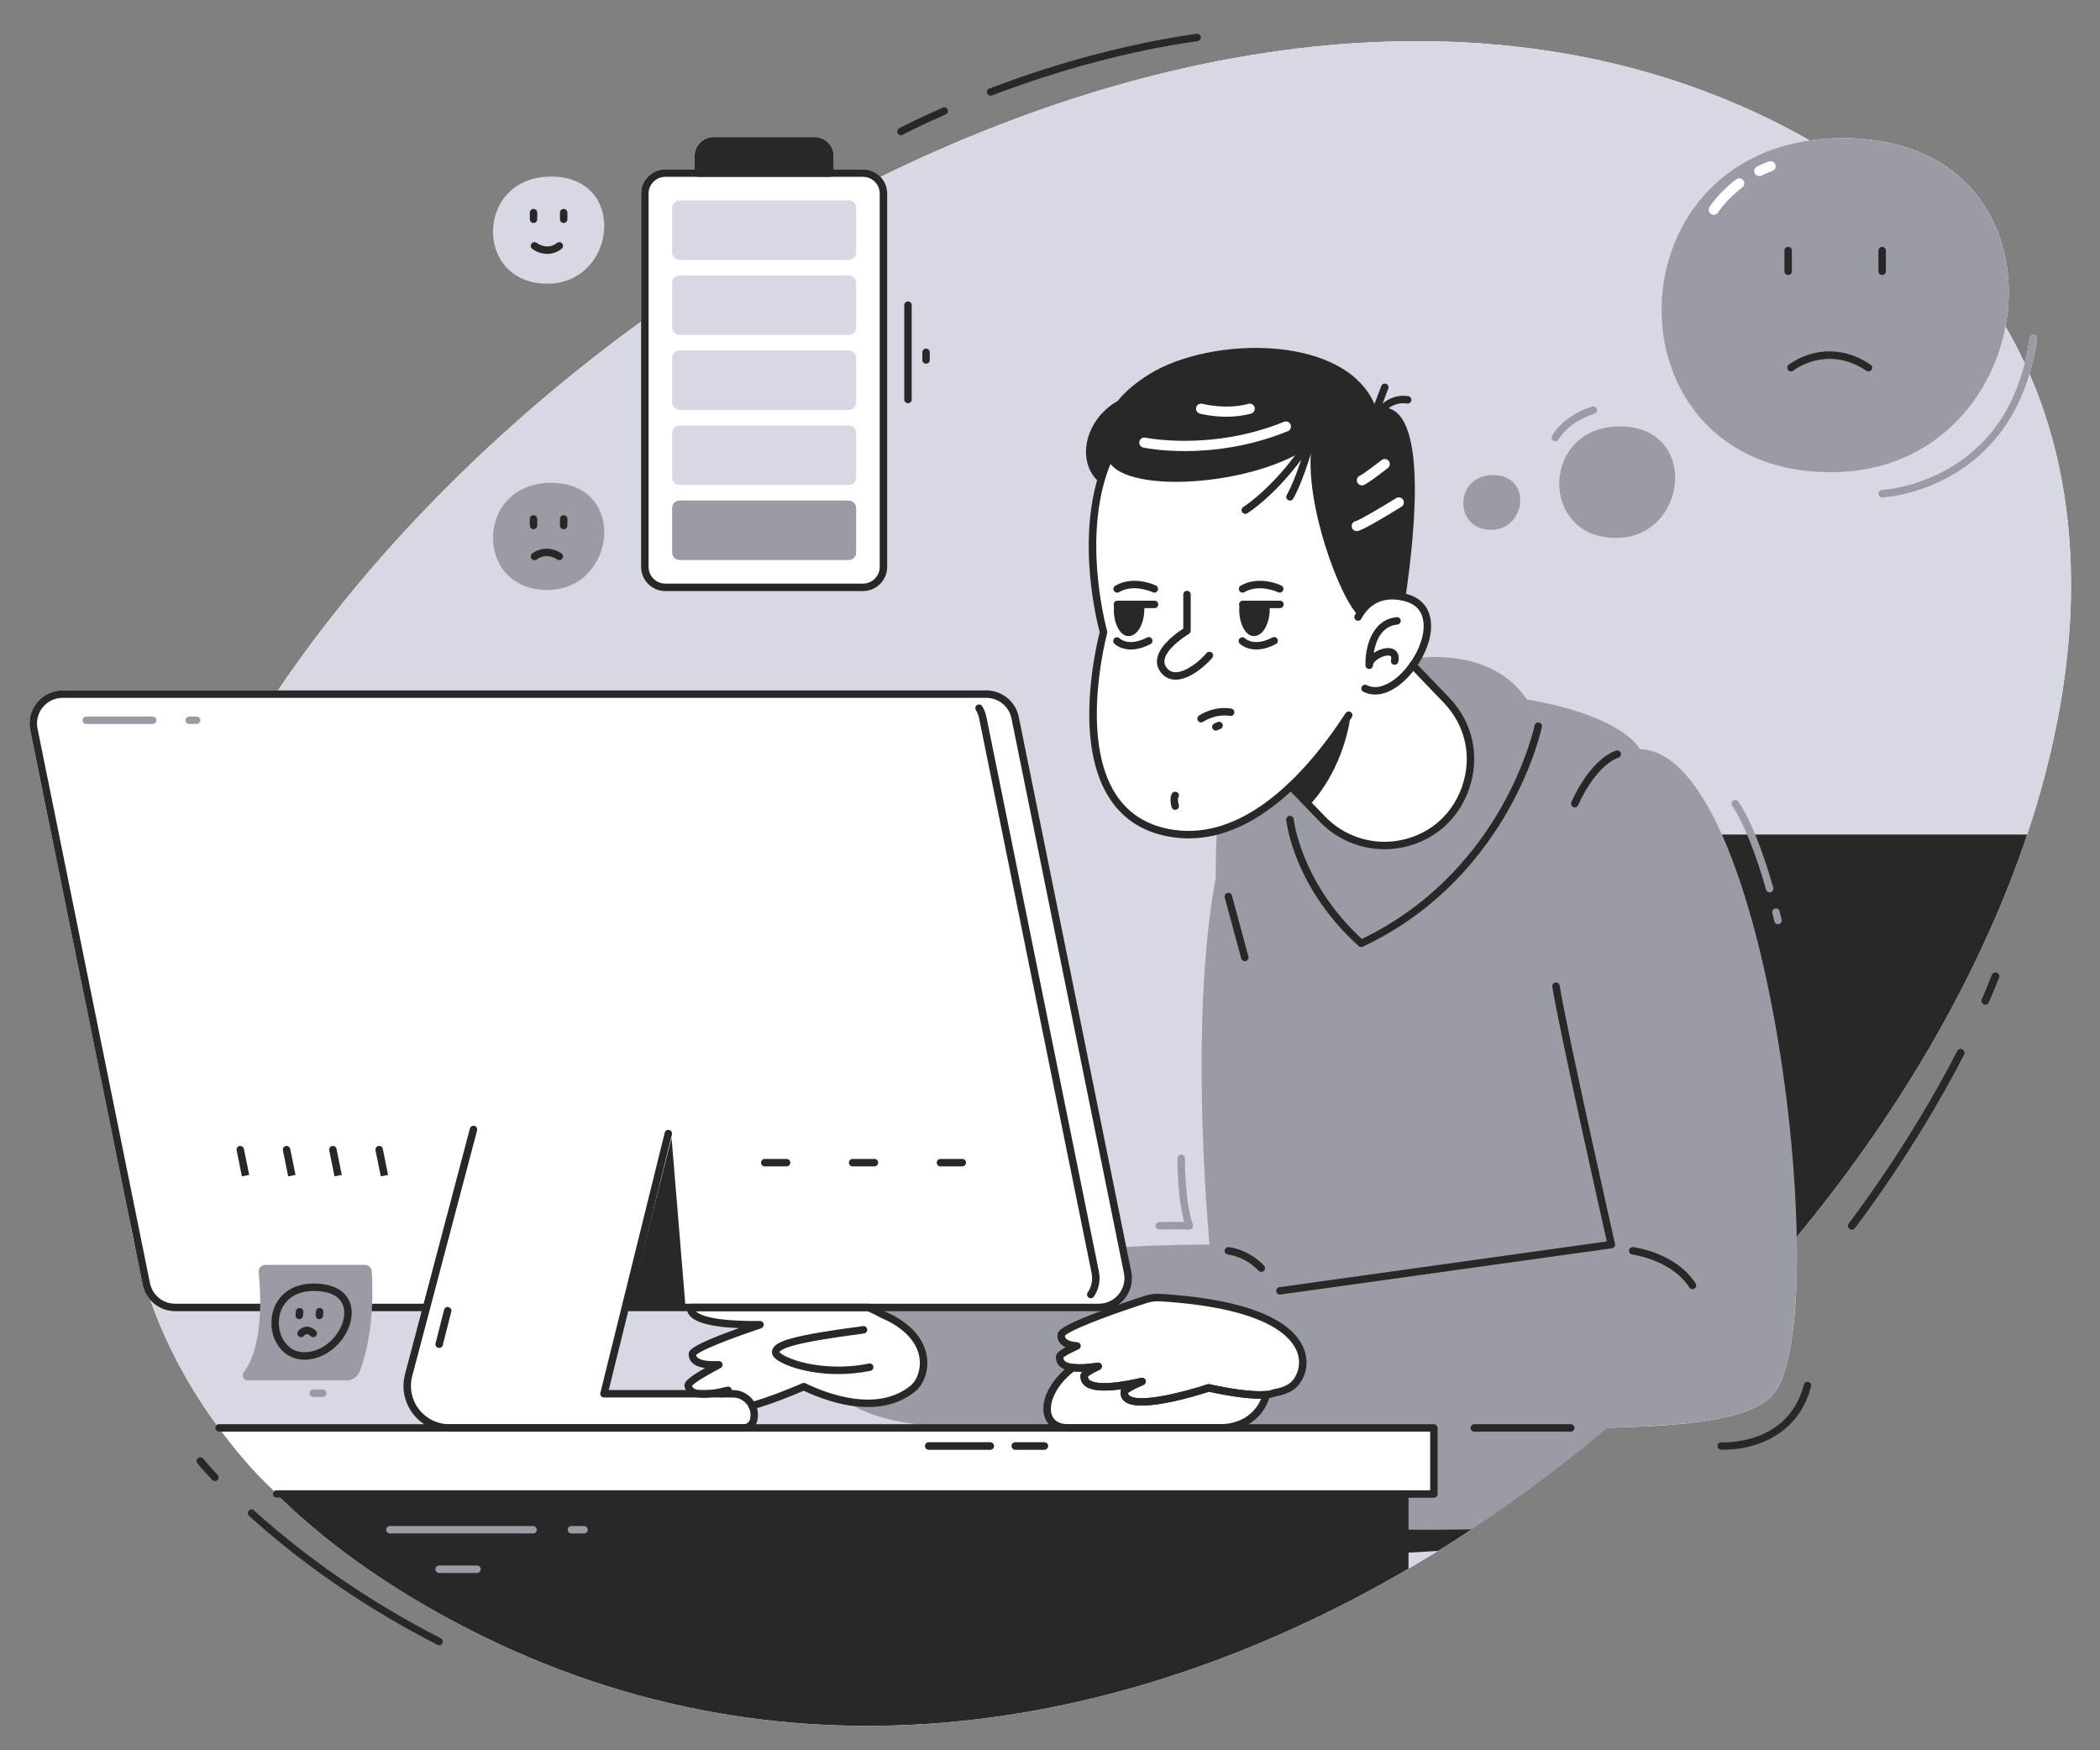<?xml version="1.0" encoding="utf-8"?>
<!-- Generator: Adobe Illustrator 26.5.1, SVG Export Plug-In . SVG Version: 6.00 Build 0)  -->
<svg version="1.1" id="Слой_1" xmlns="http://www.w3.org/2000/svg" xmlns:xlink="http://www.w3.org/1999/xlink" x="0px" y="0px"
	 viewBox="0 0 1974.055 1644.794" style="enable-background:new 0 0 1974.055 1644.794;" xml:space="preserve">
<rect x="0" y="0" width="1974.055" height="1644.794" fill="#808080" stroke="none"/>
<style type="text/css">
	.st0{fill:#FFFFFF;}
	.st1{fill:#D8D8E5;}
	.st2{fill:#9B9BA5;}
	.st3{fill:#282828;}
	.st4{fill:none;}
</style>
<g>
	<path class="st0" d="M1907.77,351.385c3.073-10.349,5.44-21.275,7.059-32.771
		c0.27-1.914-1.063-3.684-2.978-3.954c-1.916-0.272-3.685,1.062-3.954,2.978
		c-1.163,8.256-2.709,16.174-4.613,23.77c-5.477-11.749-11.5-23.272-18.07-34.554
		c15.976-84.57-30.18-177.021-153.014-177.021c-10.841,0-21.159,0.756-30.968,2.177
		C1440.139-16.491,1115.315,25.157,827.724,166.31c-4.144-4.371-9.998-7.105-16.483-7.105h-27.591
		v-12.557c0-9.801-7.974-17.775-17.775-17.775h-95.103c-9.801,0-17.775,7.974-17.775,17.775v12.557H625.408
		c-12.531,0-22.726,10.195-22.726,22.726v120.311c-136.626,99.264-255.318,219.208-341.391,346.669
		H58.821c-9.353,0-18.112,4.153-24.032,11.394S26.541,676.955,28.4,686.121l93.305,460.062
		c1.665,9.852,3.648,19.647,5.958,29.377l6.466,31.882c1.11,5.476,3.649,10.379,7.173,14.357
		c12.891,36.351,30.73,71.607,53.878,105.419l-0.009,0.007c0,0,3.082,4.678,8.451,12.079
		c-0.84,0.639-1.393,1.637-1.393,2.774c0,1.933,1.567,3.5,3.5,3.5h2.52
		c11.439,15.271,29.339,37.416,49.468,55.917c-0.797,0.642-1.316,1.613-1.316,2.715
		c0,1.933,1.567,3.5,3.5,3.5h3.583c43.672,42.273,97.748,81.337,163.234,116.292
		c0.018,0.01,0.037,0.019,0.055,0.029c3.099,1.654,6.2,3.277,9.303,4.885
		c0.806,0.418,1.612,0.834,2.418,1.248c2.961,1.523,5.924,3.032,8.888,4.515
		c0.177,0.088,0.353,0.179,0.53,0.268c3.11,1.553,6.222,3.076,9.336,4.584
		c0.809,0.392,1.619,0.782,2.429,1.171c2.863,1.376,5.728,2.737,8.595,4.076
		c0.294,0.137,0.588,0.278,0.882,0.415c3.111,1.448,6.224,2.869,9.339,4.274
		c0.805,0.363,1.61,0.723,2.416,1.083c2.782,1.245,5.566,2.474,8.351,3.685
		c0.401,0.174,0.801,0.353,1.202,0.526c3.107,1.344,6.217,2.662,9.327,3.963
		c0.801,0.335,1.603,0.667,2.404,1c2.727,1.131,5.455,2.247,8.184,3.346
		c0.479,0.193,0.957,0.39,1.436,0.581c3.106,1.243,6.214,2.461,9.323,3.663
		c0.798,0.309,1.597,0.613,2.395,0.919c2.675,1.024,5.351,2.034,8.028,3.027
		c0.553,0.205,1.105,0.415,1.658,0.619c3.104,1.144,6.21,2.264,9.317,3.367
		c0.788,0.28,1.576,0.555,2.365,0.832c2.636,0.927,5.273,1.84,7.911,2.737
		c0.619,0.211,1.238,0.425,1.857,0.634c3.1,1.046,6.202,2.07,9.304,3.076
		c0.778,0.252,1.555,0.499,2.333,0.749c2.606,0.836,5.214,1.659,7.821,2.467
		c0.674,0.209,1.348,0.422,2.023,0.629c3.097,0.951,6.195,1.88,9.294,2.791
		c0.764,0.225,1.528,0.444,2.293,0.666c2.584,0.751,5.169,1.489,7.755,2.213
		c0.724,0.203,1.448,0.409,2.172,0.61c3.091,0.856,6.182,1.692,9.274,2.51
		c0.752,0.199,1.505,0.392,2.258,0.589c2.567,0.67,5.134,1.328,7.702,1.971
		c0.768,0.192,1.535,0.388,2.303,0.578c3.088,0.765,6.176,1.51,9.265,2.237
		c0.729,0.171,1.458,0.337,2.187,0.506c2.559,0.594,5.118,1.175,7.677,1.743
		c0.81,0.18,1.621,0.362,2.431,0.539c3.081,0.674,6.163,1.33,9.244,1.966
		c0.705,0.145,1.409,0.285,2.114,0.428c2.556,0.521,5.113,1.028,7.67,1.523
		c0.85,0.164,1.699,0.331,2.548,0.492c3.071,0.584,6.142,1.152,9.214,1.699
		c0.683,0.122,1.366,0.237,2.049,0.357c2.554,0.448,5.109,0.884,7.663,1.307
		c0.886,0.147,1.773,0.295,2.659,0.439c3.061,0.496,6.122,0.978,9.184,1.439
		c0.652,0.098,1.304,0.19,1.956,0.286c2.564,0.379,5.127,0.745,7.691,1.099
		c0.918,0.127,1.836,0.254,2.753,0.378c3.052,0.411,6.104,0.808,9.156,1.184
		c0.613,0.075,1.226,0.145,1.839,0.219c2.58,0.311,5.159,0.609,7.738,0.896
		c0.952,0.106,1.904,0.211,2.856,0.314c3.038,0.326,6.076,0.641,9.114,0.932
		c0.572,0.055,1.143,0.104,1.715,0.157c2.602,0.244,5.204,0.475,7.806,0.695
		c0.979,0.083,1.958,0.164,2.936,0.243c3.029,0.244,6.057,0.478,9.085,0.688
		c0.51,0.035,1.019,0.065,1.528,0.099c2.644,0.179,5.288,0.343,7.932,0.496
		c1.007,0.058,2.014,0.115,3.021,0.17c2.828,0.153,5.656,0.296,8.483,0.42
		c0.626,0.027,1.251,0.052,1.877,0.079c2.697,0.112,5.393,0.209,8.089,0.295
		c1.03,0.033,2.06,0.064,3.09,0.093c2.642,0.074,5.284,0.138,7.925,0.187
		c0.719,0.013,1.437,0.028,2.156,0.039c2.758,0.044,5.514,0.072,8.27,0.089
		c1.057,0.007,2.114,0.011,3.17,0.013c2.502,0.006,5.004,0.002,7.505-0.015
		c0.714-0.005,1.428-0.005,2.142-0.012c2.867-0.026,5.733-0.071,8.598-0.125
		c1.082-0.021,2.164-0.045,3.247-0.069c2.379-0.055,4.757-0.119,7.134-0.194
		c0.759-0.024,1.518-0.042,2.276-0.068c2.912-0.099,5.823-0.218,8.733-0.347
		c1.102-0.049,2.204-0.101,3.307-0.154c2.275-0.109,4.549-0.228,6.822-0.356
		c0.862-0.048,1.725-0.091,2.586-0.142c2.877-0.17,5.753-0.358,8.627-0.557
		c1.128-0.078,2.255-0.16,3.382-0.243c2.175-0.159,4.349-0.326,6.522-0.501
		c0.96-0.077,1.92-0.15,2.879-0.23c2.842-0.238,5.682-0.493,8.521-0.759
		c1.147-0.108,2.294-0.22,3.441-0.332c2.093-0.204,4.185-0.417,6.277-0.636
		c1.039-0.109,2.079-0.214,3.118-0.326c2.804-0.304,5.607-0.623,8.409-0.954
		c1.171-0.138,2.342-0.282,3.513-0.425c2.021-0.246,4.041-0.5,6.06-0.76
		c1.105-0.142,2.21-0.281,3.315-0.428c2.769-0.367,5.536-0.749,8.301-1.142
		c1.197-0.17,2.394-0.347,3.591-0.521c1.948-0.285,3.896-0.576,5.843-0.874
		c1.168-0.178,2.336-0.354,3.504-0.537c2.733-0.428,5.465-0.87,8.195-1.323
		c1.218-0.202,2.435-0.411,3.652-0.618c1.886-0.321,3.772-0.648,5.657-0.98
		c1.223-0.216,2.446-0.43,3.668-0.65c2.698-0.487,5.395-0.986,8.09-1.498
		c1.236-0.234,2.471-0.476,3.706-0.716c1.828-0.355,3.656-0.714,5.483-1.08
		c1.276-0.255,2.551-0.509,3.826-0.77c2.659-0.543,5.316-1.097,7.971-1.663
		c1.258-0.268,2.515-0.545,3.772-0.818c1.774-0.386,3.547-0.776,5.32-1.172
		c1.32-0.295,2.641-0.589,3.96-0.89c2.621-0.597,5.24-1.204,7.857-1.823
		c1.283-0.303,2.563-0.616,3.845-0.924c1.716-0.413,3.431-0.831,5.146-1.254
		c1.362-0.336,2.725-0.672,4.086-1.014c2.583-0.649,5.164-1.306,7.743-1.977
		c1.304-0.339,2.606-0.687,3.909-1.031c1.668-0.441,3.335-0.885,5-1.334
		c1.398-0.377,2.796-0.755,4.193-1.139c2.152-0.591,4.303-1.191,6.452-1.796
		c1.725-0.486,3.449-0.979,5.173-1.475c1.608-0.462,3.215-0.927,4.82-1.397
		c1.438-0.421,2.876-0.844,4.313-1.272c1.883-0.561,3.763-1.129,5.643-1.701
		c1.975-0.601,3.949-1.208,5.921-1.821c1.562-0.485,3.124-0.973,4.684-1.465
		c1.468-0.464,2.935-0.929,4.401-1.4c1.7-0.546,3.399-1.099,5.097-1.653
		c2.145-0.7,4.288-1.408,6.43-2.123c1.508-0.503,3.015-1.008,4.521-1.518
		c1.502-0.509,3.003-1.02,4.502-1.536c1.545-0.531,3.088-1.069,4.632-1.608
		c2.291-0.8,4.58-1.608,6.867-2.423c1.451-0.518,2.902-1.036,4.351-1.56
		c1.529-0.553,3.056-1.109,4.583-1.669c1.44-0.528,2.879-1.063,4.317-1.597
		c2.379-0.884,4.756-1.777,7.13-2.679c1.403-0.533,2.806-1.066,4.208-1.604
		c1.554-0.598,3.107-1.199,4.659-1.804c1.346-0.525,2.691-1.055,4.035-1.585
		c2.472-0.975,4.941-1.959,7.408-2.952c1.339-0.539,2.678-1.078,4.016-1.623
		c1.581-0.644,3.16-1.292,4.738-1.943c1.265-0.522,2.528-1.049,3.791-1.575
		c2.546-1.062,5.088-2.133,7.627-3.214c1.281-0.545,2.562-1.09,3.842-1.64
		c1.6-0.688,3.197-1.381,4.794-2.077c1.201-0.523,2.4-1.05,3.6-1.578
		c2.616-1.15,5.229-2.311,7.837-3.482c1.214-0.545,2.429-1.088,3.641-1.637
		c1.616-0.732,3.23-1.47,4.844-2.209c1.143-0.524,2.285-1.052,3.427-1.58
		c2.695-1.246,5.386-2.504,8.072-3.772c1.13-0.533,2.261-1.064,3.389-1.601
		c1.635-0.778,3.268-1.562,4.9-2.348c1.084-0.522,2.167-1.047,3.25-1.573
		c2.822-1.37,5.639-2.751,8.452-4.145c0.995-0.493,1.99-0.982,2.984-1.478
		c1.648-0.822,3.294-1.651,4.939-2.481c1.048-0.529,2.095-1.06,3.142-1.592
		c2.963-1.506,5.92-3.025,8.871-4.557c0.832-0.431,1.665-0.86,2.496-1.293
		c1.66-0.866,3.318-1.74,4.974-2.614c1.001-0.528,2.002-1.059,3.002-1.59
		c3.426-1.82,6.845-3.656,10.256-5.511c0.352-0.191,0.706-0.381,1.058-0.573
		c1.67-0.91,3.337-1.828,5.004-2.746c0.963-0.53,1.925-1.062,2.886-1.595
		c5.436-3.014,10.851-6.07,16.245-9.168c0.943-0.542,1.885-1.084,2.827-1.628
		c10.975-6.341,21.867-12.851,32.665-19.531h0c0.012-0.007,0.023-0.015,0.035-0.022
		c3.784-2.341,7.554-4.707,11.315-7.088c0.611-0.387,1.222-0.775,1.833-1.163
		c3.497-2.222,6.984-4.46,10.46-6.716c0.324-0.21,0.649-0.419,0.973-0.629
		c2.375-1.545,4.744-3.1,7.109-4.661c0,0,0,0,0,0c0.004-0.002,0.008-0.005,0.011-0.008
		c3.035-2.002,6.062-4.017,9.081-6.044c0.005-0.004,0.011-0.007,0.016-0.011
		c2.262-1.519,4.52-3.045,6.773-4.578c0.566-0.385,1.131-0.772,1.697-1.158
		c3.371-2.302,6.732-4.619,10.082-6.952c0.411-0.286,0.824-0.571,1.235-0.858
		c7.552-5.273,15.05-10.625,22.495-16.054c0.502-0.366,1.003-0.735,1.505-1.102
		c3.286-2.403,6.561-4.821,9.825-7.254c0.46-0.343,0.921-0.684,1.38-1.027
		c2.45-1.831,4.893-3.671,7.33-5.519c0-0,0-0,0.001-0
		c4.916-3.725,9.808-7.481,14.673-11.272c0.416-0.325,0.832-0.651,1.248-0.976
		c0.469-0.366,0.938-0.734,1.407-1.101c0.009-0.007,0.018-0.014,0.027-0.021
		c2.753-2.156,5.497-4.322,8.233-6.499c0.483-0.384,0.967-0.768,1.449-1.152
		c2.478-1.977,4.949-3.963,7.413-5.957c0.011-0.009,0.022-0.018,0.033-0.027
		c2.822-2.283,5.635-4.578,8.439-6.882c0.015-0.013,0.031-0.026,0.047-0.038
		c1.863-1.531,3.723-3.065,5.578-4.606c0.304-0.252,0.606-0.506,0.91-0.759
		c0.628-0.523,1.255-1.047,1.883-1.571c0.02-0.016,0.039-0.033,0.059-0.049
		c1.617-1.351,3.234-2.701,4.845-4.059c80.463-1.824,133.267-8.45,154.414-29.944
		c17.397-17.682,24.761-75.755,23.43-149.44c1.924-2.323,3.841-4.649,5.748-6.981
		c0.11-0.135,0.22-0.27,0.33-0.405c2.774-3.396,5.529-6.801,8.265-10.216
		c0.217-0.271,0.435-0.541,0.652-0.812c8.59-10.735,16.992-21.562,25.2-32.473
		c0.196-0.261,0.393-0.522,0.589-0.783c8.217-10.937,16.237-21.957,24.057-33.05
		c0.162-0.23,0.325-0.461,0.487-0.691c7.838-11.134,15.472-22.341,22.896-33.611
		c0.122-0.185,0.244-0.371,0.366-0.556c7.453-11.327,14.695-22.717,21.716-34.162
		c0.071-0.115,0.141-0.23,0.211-0.345c7.062-11.519,13.903-23.091,20.514-34.708
		c0.015-0.027,0.03-0.053,0.045-0.08c8.86-15.571,17.307-31.22,25.326-46.923
		c0.004-0.007,0.008-0.015,0.011-0.022c6.009-11.768,11.777-23.566,17.297-35.384
		c0.019-0.039,0.037-0.079,0.055-0.118c5.512-11.803,10.775-23.626,15.785-35.458
		c0.018-0.043,0.037-0.087,0.055-0.13c5.007-11.83,9.759-23.668,14.25-35.505
		c0.017-0.045,0.034-0.091,0.052-0.136c4.49-11.841,8.719-23.68,12.679-35.508
		c0.005-0.016,0.011-0.031,0.016-0.047h-0C1957.135,630.361,1963.103,478.356,1907.77,351.385z"/>
	<g>
		<g>
			<path class="st1" d="M205.729,1342.078h245.886c-5.431-0.777-10.865-1.53-16.378-1.888
				c-10.935-0.709-21.696,0.457-31.892-4.458c-19.295-9.301-24.365-31.42-18.215-50.422
				c3.331-10.291,8.395-19.732,11.219-30.227c1.333-4.955,2.83-9.837,4.243-14.767
				c0.852-2.973,2.422-6.821,1.754-9.965c-0.112-0.528-0.17-1.037-0.205-1.537H164.551
				c-13.1,0-24.387-9.228-26.992-22.067l-21.174-104.404c6.288,84.705,34.65,165.943,89.403,239.82
				C205.767,1342.136,205.75,1342.107,205.729,1342.078z"/>
		</g>
		<g>
			<g>
				<path class="st1" d="M1734.401,152.125c-267.37-172.641-609.296-132.724-910.001,15.816
					c3.726,3.506,6.066,8.469,6.066,13.99v350.862c0,10.618-8.607,19.225-19.225,19.225H625.408
					c-10.618,0-19.225-8.607-19.225-19.225V299.686C466.825,400.347,345.903,522.553,258.914,652.41
					h668.324c13.1,0,24.387,9.228,26.992,22.067l105.73,521.322
					c3.46,17.062-9.582,33.015-26.992,33.015H815.474c2.418,1.09,4.829,2.266,7.247,3.522
					c11.404,5.927,21.157,13.461,29.901,22.865c7.833,8.424,15.27,18.719,14.642,30.805
					c-1.272,24.445-26.706,33.124-47.375,32.833c-9.672-0.136-19.288-1.743-28.644-4.11
					c-6.552-1.658-13.33-3.187-19.195-6.705c-1.67-1.002-3.222-2.478-4.837-3.793
					c-3.433,1.169-7.374,0.196-9.939-2.383c-4.461,1.234-8.971,4.184-13.031,5.707
					c-6.289,2.359-12.661,4.695-19.067,6.715c-6.53,2.059-13.193,3.377-19.689,5.581
					c1.87,3.248,2.754,7.124,2.269,11.425c-0.549,4.866-4.002,9.937-9.577,9.576
					c-12.674-0.819-25.158-1.645-37.92-1.036c-6.535,0.312-13.565,2.043-20.284,1.986
					c-0.13,0.099-0.27,0.184-0.407,0.275h355.783c-11.486-6.637-12.139-23.444-7.317-35.235
					c3.564-8.715,8.716-16.281,16.055-22.242c0.031-0.025,0.062-0.047,0.093-0.072
					c-5.146-1.441-8.255-4.295-8.095-9.149c0.077-2.337,6.757-6.134,16.348-10.392
					c-9.058-0.603-15.111-3.491-14.888-10.217c0.231-6.984,59.292-26.993,79.49-33.462
					c4.348-1.393,8.851-1.977,13.336-1.745c5.644,0.293,10.871,0.702,15.781,1.191l-0.005-0.013
					c134.874,12.134,125.156,66.125,110.18,80.52c-4.348,4.179-10.922,6.592-18.456,7.852
					c-1.403,0.617-3.116,1.066-5.056,1.382c-1.808,8.096-5.55,15.324-12.458,21.639
					c-4.229,3.865-8.906,7.06-13.785,9.942h181.311v62.132H259.894
					c44.287,43.619,99.533,83.874,166.824,119.791C1325.373,2003.675,2413.456,590.591,1734.401,152.125z
					 M1383.274,723.856c-0.215,3.275-1.839,5.803-4.06,7.407c-0.549,7.906-2.355,15.573-7.049,22.745
					c-5.464,8.35-12.13,16.3-20.643,21.659c-3.636,2.289-7.662,3.787-11.699,5.234
					c-4.693,3.794-9.238,5.784-14.459,6.724c-0.198,0.114-0.393,0.226-0.592,0.341
					c-0.87,0.503-1.719,0.853-2.546,1.095c-0.95,0.915-2.128,1.704-3.557,2.298
					c-5.726,2.382-11.946,2.27-18.085,1.659c-16.084-0.284-32.091-5.222-45.134-14.763
					c-9.699-7.095-18.541-14.843-25.633-24.593c-3.321-4.565-6.102-9.251-10.18-13.206
					c-1.092-1.059-2.16-2.114-3.196-3.186c-8.8,8.395-19.783,14.363-30.334,20.585
					c-8.089,4.771-15.749,9.55-24.489,13.131c-9.199,3.77-18.61,6.788-27.258,11.778
					c-2.527,1.458-4.99,1.639-7.145,0.999c-1.982,0.416-3.742,0.17-5.217-0.549
					c-11.326,1.603-22.722,0.706-33.376-4.612c-0.342-0.171-0.663-0.352-0.966-0.543
					c-3.74-1.28-6.743-3.338-10.103-5.548c-3.559-2.34-7.625-3.838-11.386-5.836
					c-7.142-3.796-14.347-8.525-19.586-14.766c-5.57-6.635-8.29-15.199-12-22.931
					c-4.073-8.488-6.063-16.806-6.333-26.228c-0.269-9.389,0.934-18.737,0.859-28.12
					c-0.078-9.922-0.994-19.434,1.056-29.264c1.864-8.942,3.672-16.975,4.132-26.162
					c0.381-7.619,0.864-15.214,2.036-22.736c-3.16-8.46-3.996-17.949-4.927-26.74
					c-0.676-6.383-1.835-12.753-1.948-19.175c-0.137-7.713,0.11-15.01-1.15-22.647
					c-2.38-14.435-1.987-31.821,1.604-45.999c3.95-15.602,6.564-31.702,11.303-47.08
					c0.834-2.707,2.459-4.514,4.417-5.563c0.196-0.426,0.421-0.842,0.71-1.234
					c4.439-6.016,9.857-10.346,15.793-13.916c0.042-0.814,0.129-1.624,0.317-2.414
					c1.931-8.121,10.312-12.083,17.55-14.353c7.354-2.306,15.722-2.508,23.787-2.618
					c-0.864-0.423-1.721-0.866-2.564-1.344c-7.103-4.028-5.678-15.48,2.287-17.503
					c1.991-0.505,3.988-0.94,5.992-1.316c7.274-9.861,25.214-7.308,36.085-8.718
					c10.754-1.396,21.065-2.212,31.917-1.638c8.088,0.428,19.892-0.95,27.031,3.388
					c3.634,2.209,4.864,5.627,4.486,8.893c3.407,1.484,6.336,4.976,6.037,8.856
					c-0.181,2.358-0.765,4.46-1.656,6.354c0.135,0.011,0.269,0.012,0.403,0.024
					c5.6,0.512,10.54,6.171,9.689,11.447c0.277,0.683,0.478,1.391,0.613,2.106
					c20.081,8.244,40.577,15.585,59.802,25.628c4.091-1.721,8.46-2.923,12.671-3.925
					c2.093-0.498,3.989-0.359,5.625,0.222c1.37-0.755,2.748-1.493,4.111-2.263
					c9.213-5.203,20.148,7.924,11.605,15.041c-0.245,0.205-0.496,0.395-0.744,0.595
					c0.299,0.902,0.485,1.847,0.543,2.807c0.131,2.193-0.093,4.148-0.582,5.925
					c0.505,1.157,0.736,2.434,0.582,3.787c-0.308,2.719-1.069,5.101-2.172,7.234
					c5.725,1.132,10.217,5.909,10.429,12.518c0.515,16.082-11.641,24.33-23.788,31.905
					c0.872,12.755,2.344,25.463,4.368,38.094c1.085,6.773,2.301,13.525,3.624,20.256
					c12.313-1.781,24.843,0.777,29.675,13.707c3.575,9.568,1.978,21.045-1.22,30.516
					c-2.531,7.496-6.649,13.287-11.379,18.739c1.424,1.986,2.956,3.899,4.653,5.7
					c6.774,7.184,13.799,14.154,20.633,21.284c5.47,5.707,11.55,10.833,16.216,17.266
					c2.447,3.374,4.269,7.113,5.704,11.064c2.133,1.194,3.828,3.128,4.303,5.597
					C1381.116,699.155,1384.094,711.362,1383.274,723.856z M1676.115,164.705
					c-5.624,2.732-11.795,4.101-17.342,6.937c-5.868,3-10.887,7.24-16.177,11.11
					c-7.342,5.37-19.842,9.573-23.469,18.544c-1.93,4.77-6.329,8.254-11.781,6.689
					c-4.558-1.309-8.643-6.947-6.688-11.78c5.476-13.541,15.629-18.662,27.124-26.355
					c6.539-4.376,12.434-9.747,19.283-13.655c6.168-3.519,13.069-4.959,19.384-8.027
					C1677.5,142.797,1687.199,159.319,1676.115,164.705z"/>
			</g>
		</g>
		<g>
			<path class="st2" d="M1732.201,129.835c-222.284,0-227.845,313.991-11.12,313.991
				C1924.552,443.826,1958.573,129.835,1732.201,129.835z M1637.788,176.19
				c-15.109,11.48-22.679,23.365-22.755,23.484c-0.903,1.437-2.452,2.225-4.033,2.225
				c-0.862,0-1.735-0.235-2.519-0.726c-2.222-1.394-2.897-4.32-1.507-6.545
				c0.338-0.541,8.48-13.41,25.062-26.01c2.092-1.59,5.072-1.181,6.662,0.909
				C1640.286,171.618,1639.879,174.601,1637.788,176.19z M1666.049,160.687
				c-3.453,1.262-6.885,2.725-10.203,4.349c-0.671,0.329-1.385,0.485-2.085,0.485
				c-1.759,0-3.449-0.979-4.274-2.665c-1.154-2.359-0.178-5.206,2.181-6.361
				c3.614-1.769,7.353-3.363,11.118-4.739c2.462-0.9,5.195,0.366,6.097,2.834
				C1669.784,157.056,1668.515,159.786,1666.049,160.687z"/>
		</g>
		<g>
			<path class="st1" d="M576.308,1276.213c-3.109,11.366-6.125,23.176-10.444,34.24
				c15.402-0.537,30.743-1.568,46.156-0.43c14.449,1.067,28.976,2.801,43.478,2.238
				c0.03-0.384,0.086-0.764,0.16-1.141c-6.94-2.815-8.297-15.31,1.017-18.442
				c4.714-1.585,9.531-3.954,14.06-6.429c-1.73-0.304-3.451-0.656-5.158-0.999
				c-1.463-0.294-2.737-1.011-3.789-1.982c-0.532,0.098-1.077,0.149-1.642,0.127h-0.115
				c-1.729-0.005-3.34-0.441-4.833-1.307c-0.646-0.499-1.292-0.998-1.938-1.497
				c-1.187-1.195-2.008-2.604-2.463-4.226l-0.342-2.546c-0.05-1.318,0.225-2.548,0.825-3.689
				c0.386-1.187,1.046-2.215,1.98-3.082c0.868-0.933,1.895-1.594,3.082-1.98
				c0.289-0.152,0.584-0.282,0.884-0.392c1.454-1.124,3.351-1.82,5.696-1.82
				c0.381,0,0.751,0.019,1.108,0.054c2.255-3.692,6.194-6.341,11.84-6.346
				c9.047-0.008,17.914-3.665,25.834-8.19c-6.942-0.211-13.848-0.742-20.797-2.315
				c-9.713-2.198-21.418-5.686-27.844-13.829c-0.853-1.082-1.587-2.229-2.198-3.416h-64.536
				c0.141,1.022,0.134,2.113-0.073,3.271C583.602,1246.94,580.289,1261.657,576.308,1276.213z"/>
		</g>
		<g>
			<path class="st2" d="M1289.985,792.847c-2.432,0.007-4.876-0.218-7.19-0.486
				c-9.465-1.096-16.998-4.761-24.212-10.556c-3.817-1.542-7.439-3.57-10.964-6.449
				c-6.543-5.344-12.258-11.705-18.646-17.256c-6.063-5.269-11.559-10.834-15.8-17.662
				c-7.212,6.263-14.341,12.624-22.167,18.146c-6.122,4.319-12.572,7.991-19.072,11.692
				c-5.753,3.275-11.337,6.967-17.737,8.701c-42.364,131.633-17.195,390.769-17.195,390.769
				s-34.444-0.184-81.867,2.264l4.825,23.789c3.46,17.062-9.582,33.015-26.992,33.015H813.124
				c5.844,2.055,11.56,4.477,17.16,7.221c9.78,4.792,19.705,10.309,26.937,18.647
				c12.448,14.35,15.075,35.124,0.92,49.419c-10.751,10.857-27.192,14.486-41.956,14.866
				c-6.535,0.168-13.685-0.353-20.453-2.031c19.365,14.557,56.867,25.143,126.568,25.143
				c23.985,0,47.287,0.092,69.795,0.187c-1.601-3.151-2.678-6.591-3.255-10.204
				c-0.987-2.554-1.778-5.178-2.091-7.991c-0.783-7.034,1.69-13.366,5.669-18.969
				c3.217-7.904,8.174-15.036,14.342-19.991c-6.666-1.168-10.856-4.111-10.67-9.73
				c0.077-2.337,6.757-6.134,16.348-10.392c-9.058-0.603-15.111-3.491-14.888-10.217
				c0.231-6.984,59.292-26.993,79.49-33.462c4.348-1.393,8.851-1.977,13.336-1.745
				c5.644,0.293,10.871,0.702,15.781,1.191l-0.005-0.013c134.874,12.134,125.156,66.125,110.18,80.52
				c-4.348,4.179-10.922,6.592-18.456,7.852c-2.092,0.919-4.868,1.472-8.076,1.751
				c-2.268,10.304-10.414,18.833-17.994,25.829c-1.615,1.49-3.308,2.872-5.031,4.21
				c71.866-2.839,121.928-10.48,140.033-30.034C1331.63,1284.062,1338.784,954.678,1289.985,792.847z"/>
		</g>
		<g>
			<path class="st3" d="M706.982,1324.702c-1.524,0-2.926-1.003-3.364-2.542
				c-0.529-1.858,0.548-3.795,2.407-4.325c18.156-5.174,37.994-13.361,48.202-17.781
				c0.936-0.405,2.002-0.383,2.919,0.063c19.188,9.317,67.25,28.165,99.035,2.033
				c5.279-4.341,9.784-14.59,8.18-25.781c-1.557-10.856-9.112-26.231-36.27-37.821
				c-0.12-0.051-0.236-0.108-0.35-0.173c-3.555-2.011-7.707-4.049-12.351-6.061H653.966
				c3.517,3.629,16.05,9.661,60.464,9.25c0.01,0,0.021,0,0.031,0c1.706,0,3.166,1.231,3.451,2.916
				c0.287,1.695-0.7,3.348-2.329,3.899c-50.454,17.08-59.543,23.424-61.169,25.076
				c0.124,1.005,0.532,1.792,1.278,2.495c1.599,1.509,6.309,3.938,19.902,3.256
				c1.636-0.089,3.119,0.989,3.552,2.575c0.433,1.585-0.296,3.258-1.752,4.021
				c-21.204,11.109-25.844,15.396-26.851,16.665c0.258,1.048,0.81,1.82,1.737,2.454
				c2.5,1.709,9.884,3.771,31.241-1.613c1.699-0.43,3.456,0.468,4.106,2.096
				c0.65,1.629-0.005,3.487-1.533,4.348c-2.029,1.143-3.883,2.224-5.511,3.214
				c-1.524,0.929-3.479,0.552-4.56-0.813c-13.438,2.557-22.539,2.07-27.692-1.451
				c-2.752-1.881-4.43-4.651-4.851-8.013c-0.383-3.059,0.998-6.565,19.237-16.89
				c-5.352-0.757-9.261-2.336-11.827-4.756c-2.273-2.144-3.489-4.974-3.517-8.184
				c-0.026-3.118-0.064-7.662,47.189-24.586c-24.467-1.04-39.47-4.708-45.648-11.115
				c-2.346-2.433-3.511-5.373-3.37-8.503c0.084-1.869,1.625-3.342,3.497-3.342h167.073
				c0.474,0,0.943,0.097,1.378,0.283c5.07,2.173,9.621,4.389,13.527,6.589
				c30.003,12.861,38.463,30.579,40.271,43.189c2.063,14.391-4.082,26.77-10.664,32.181
				c-13.403,11.021-29.215,14.872-44.76,14.872c-24.016,0.002-47.401-9.188-60.327-15.318
				c-10.721,4.603-29.896,12.412-47.597,17.457C707.623,1324.658,707.3,1324.702,706.982,1324.702z"/>
		</g>
		<g>
			<path class="st3" d="M1468.649,784.367l-134.747,557.711h13.983v62.132h-28.995l-13.568,56.158
				l46.416-2.698c261.221-161.596,469.11-420.144,553.848-673.304H1468.649z"/>
		</g>
		<g>
			<path class="st2" d="M1535.912,696.998c-30.197-29.825-107.497-46.301-185.238-46.598
				c0.982,0.439,1.945,1.069,2.857,1.941c8.539,8.16,17.64,16.454,23.266,27.012
				c5.85,10.978,7.333,23.797,6.183,36.066c-1.216,12.98-4.192,27.2-9.913,38.987
				c-4.666,9.614-13.1,21.696-22.631,26.968c-2.523,1.396-4.979,1.552-7.132,0.913
				c-14.032,8.371-31.714,12.844-46.721,12.418c-2.557-0.073-4.575-0.963-6.072-2.313
				c-4.753-0.033-9.573-0.675-14.537-2.268c-7.256-2.329-14.029-6.024-20.745-9.571
				c-5.153-2.722-10.198-5.936-13.467-10.847c-5.226-3.303-8.814-7.9-12.831-12.498
				c-4.415-5.053-9.305-9.792-13.974-14.639c-6.812,6.224-14.632,11.26-21.983,16.803
				c-7.475,5.637-15.668,9.366-23.972,13.594c-8.143,4.146-16.541,6.529-24.967,9.893
				c-0.068,0.027-0.138,0.041-0.206,0.066c-7.55,121.714,31.399,326.529,42.771,455.243
				c48.761,21.024,40.651,52.593,29.726,63.094c-4.348,4.179-10.922,6.592-18.456,7.852
				c-1.78,0.782-4.053,1.301-6.666,1.61c-0.089,0.296-0.185,0.594-0.306,0.9
				c-2.092,5.295-5.606,8.803-8.91,13.291c-3.417,4.642-6.442,8.684-11.149,12.143
				c-2.132,1.567-4.187,3.307-6.259,5.019h183.302v62.132h-188.635
				c11.134,21.328,38.772,29.767,73.643,31.261c46.973,2.012,99.612,2.8,150.571,1.92
				c97.342-64.203,186.606-141.739,263.993-227.036C1638.41,1011.882,1573.931,734.547,1535.912,696.998z"
				/>
		</g>
		<g>
			<path class="st2" d="M1447.742,692.856c-4.556-42.72-41.753-80.799-114.075-74.7
				c0.227,3.24-0.989,6.579-3.6,8.562c1.041,0.683,2.003,1.608,2.822,2.822
				c3.504,5.189,9.23,8.55,13.913,12.573c5.095,4.377,8.899,9.884,12.792,15.309
				c4.032,5.616,8.973,10.75,12.535,16.678c3.647,6.069,5.351,12.969,8.028,19.463
				c0.807,1.959,0.58,4.087-0.269,6.003c2.649,6.602,1.945,13.623,0.821,21.191
				c-0.781,5.254-0.99,10.571-1.788,15.826c-0.332,2.182-0.905,4.103-1.658,5.906
				C1412.331,737.142,1451.082,724.172,1447.742,692.856z"/>
		</g>
		<g>
			<path class="st3" d="M1301.463,798.187c-22.691,0-44.754-9.206-60.708-25.727l-29.908-30.973
				c-1.343-1.391-1.304-3.606,0.086-4.949c1.391-1.344,3.606-1.305,4.949,0.086l29.908,30.973
				c17.11,17.719,41.891,26.261,66.282,22.852c29.334-4.1,52.632-23.257,62.322-51.246
				c9.69-27.989,3.225-57.452-17.295-78.812l-31.405-32.691c-1.339-1.394-1.295-3.61,0.099-4.949
				c1.394-1.34,3.61-1.295,4.949,0.099l31.406,32.691c22.378,23.295,29.429,55.427,18.86,85.951
				s-35.977,51.417-67.968,55.889C1309.183,797.921,1305.312,798.187,1301.463,798.187z"/>
		</g>
		<g>
			<path class="st4" d="M1265.666,675.468c22.55-33.971,35.442-62.72,35.442-62.72
				s42.483-280.095-142.298-259.693c-184.78,20.402-121.398,241.095-121.398,241.095
				s-47.751,173.498,66.129,189.359C1172.724,793.143,1230.764,728.049,1265.666,675.468"/>
		</g>
		<g>
			<path class="st3" d="M1117.452,787.975c-4.74,0-9.54-0.325-14.395-1.001
				c-26.271-3.659-46.359-15.8-59.706-36.087c-15.484-23.535-21.745-57.271-18.608-100.271
				c2.094-28.707,7.754-51.536,9.041-56.448c-1.429-5.248-8.027-30.943-9.887-64.328
				c-1.896-34.05,1.095-82.596,26.116-120.502c1.065-1.612,3.236-2.058,4.849-0.993
				c1.613,1.064,2.058,3.236,0.993,4.849c-45.995,69.683-15.394,178.894-15.079,179.989
				c0.177,0.619,0.181,1.274,0.01,1.895c-0.27,0.982-26.581,98.791,8.42,151.973
				c12.191,18.523,30.634,29.623,54.817,32.991c30.524,4.248,61.795-6.285,92.955-31.311
				c23.33-18.738,46.176-45.128,67.903-78.438c1.056-1.62,3.225-2.076,4.844-1.02
				c1.619,1.056,2.076,3.225,1.02,4.844C1236.118,727.201,1182.303,787.975,1117.452,787.975z"/>
		</g>
		<g>
			<path class="st3" d="M1105.048,638.828c-0.356,0-0.709-0.009-1.064-0.028
				c-5.616-0.298-10.325-3.067-13.619-8.008c-2.638-3.957-3.425-8.334-2.341-13.009
				c2.884-12.442,18.89-23.51,24.277-26.929v-32.078c0-1.933,1.567-3.5,3.5-3.5s3.5,1.567,3.5,3.5v34.036
				c0,1.245-0.663,2.396-1.738,3.024c-5.556,3.241-20.467,13.788-22.722,23.534
				c-0.637,2.756-0.196,5.222,1.348,7.539c2.078,3.116,4.749,4.719,8.166,4.9
				c9.791,0.537,23.303-10.211,29.778-17.995c1.236-1.485,3.443-1.689,4.929-0.452
				c1.486,1.236,1.688,3.443,0.452,4.929C1134.672,624.112,1119.271,638.827,1105.048,638.828z"/>
		</g>
		<g>
			<path class="st0" d="M1129.058,675.466c0,0,12.388-8.634,27.78-6.045"/>
			<path class="st3" d="M1129.065,678.963c-1.109,0-2.201-0.525-2.879-1.505
				c-1.099-1.586-0.711-3.759,0.871-4.863c0.554-0.385,13.749-9.419,30.361-6.625
				c1.906,0.321,3.191,2.126,2.871,4.032c-0.321,1.906-2.133,3.186-4.032,2.871
				c-13.718-2.308-25.091,5.392-25.205,5.47C1130.445,678.762,1129.752,678.963,1129.065,678.963z"/>
		</g>
		<g>
			<line class="st0" x1="1142.948" y1="683.162" x2="1145.951" y2="681.848"/>
			<path class="st3" d="M1142.95,686.663c-1.349,0-2.633-0.784-3.208-2.098
				c-0.775-1.771,0.033-3.834,1.804-4.609l3.003-1.314c1.772-0.775,3.835,0.033,4.609,1.804
				c0.775,1.771-0.033,3.834-1.804,4.609l-3.003,1.314
				C1143.895,686.569,1143.418,686.663,1142.95,686.663z"/>
		</g>
		<g>
			<path class="st3" d="M1165.202,569.134c-1.695,13.157,4.457,29.692,14.381,28.695
				c9.531-0.957,15.163-16.32,13.779-28.695H1165.202z"/>
		</g>
		<g>
			<path class="st3" d="M1202.954,557.006c-0.519,0-1.044-0.116-1.541-0.36
				c-0.167-0.081-17.498-8.341-31.626-0.116c-1.669,0.973-3.813,0.407-4.786-1.264
				c-0.972-1.67-0.406-3.813,1.264-4.786c17.41-10.134,37.394-0.53,38.235-0.116
				c1.735,0.852,2.45,2.95,1.598,4.685C1205.489,556.286,1204.246,557.006,1202.954,557.006z"/>
		</g>
		<g>
			<path class="st3" d="M1203.199,571.561h-34.931c-1.933,0-3.5-1.567-3.5-3.5s1.567-3.5,3.5-3.5h34.931
				c1.933,0,3.5,1.567,3.5,3.5S1205.132,571.561,1203.199,571.561z"/>
		</g>
		<g>
			<path class="st3" d="M1180.924,610.442c-10.028,0-15.259-5.226-15.579-5.556
				c-1.345-1.389-1.31-3.604,0.079-4.949c1.38-1.335,3.575-1.31,4.922,0.052
				c0.4,0.39,8.638,8.064,25.772-0.839c1.715-0.89,3.828-0.223,4.72,1.492
				c0.891,1.715,0.223,3.828-1.492,4.72C1192.039,609.158,1185.892,610.442,1180.924,610.442z"/>
		</g>
		<g>
			<path class="st3" d="M1047.326,569.134c-1.695,13.157,4.456,29.692,14.381,28.695
				c9.531-0.957,15.163-16.32,13.779-28.695H1047.326z"/>
		</g>
		<g>
			<path class="st3" d="M1085.078,557.006c-0.519,0-1.044-0.116-1.541-0.36
				c-0.167-0.081-17.499-8.341-31.626-0.116c-1.669,0.973-3.812,0.407-4.786-1.264
				c-0.972-1.67-0.406-3.813,1.264-4.786c17.41-10.134,37.393-0.53,38.235-0.116
				c1.735,0.852,2.45,2.95,1.598,4.685C1087.613,556.286,1086.371,557.006,1085.078,557.006z"/>
		</g>
		<g>
			<path class="st3" d="M1085.323,571.561h-34.931c-1.933,0-3.5-1.567-3.5-3.5s1.567-3.5,3.5-3.5h34.931
				c1.933,0,3.5,1.567,3.5,3.5S1087.256,571.561,1085.323,571.561z"/>
		</g>
		<g>
			<path class="st3" d="M1063.049,610.442c-10.028,0-15.259-5.226-15.579-5.556
				c-1.345-1.389-1.31-3.604,0.079-4.949c1.38-1.335,3.575-1.309,4.922,0.052
				c0.404,0.393,8.64,8.063,25.772-0.839c1.716-0.89,3.828-0.223,4.72,1.492
				c0.891,1.715,0.223,3.828-1.492,4.72C1074.164,609.158,1068.017,610.442,1063.049,610.442z"/>
		</g>
		<g>
			<path class="st3" d="M1293.609,383.656c-25.528-70.074-155.212-68.336-213.751-31.665
				c-13.394,8.39-22.724,16.825-29.165,24.846c-31.302,17.747-39.328,57.34-17.502,76.245
				c0.015-0.84,0.131-1.721,0.394-2.65c2.016-7.104,3.369-14.568,7.132-20.889
				c9.209,36.681,140.297,28.036,192.327-11.351c-7.765,53.44,26.785,145.564,44.769,161.302
				c0.348-3.869,3.181-6.922,6.978-8.463c7.68-3.117,13.775-8.873,22.172-10.508
				c4.449-0.867,9.928-0.384,14.108,1.818C1331.172,493.991,1342.787,372.293,1293.609,383.656z
				 M1124.463,382.912c0.673-2.536,3.271-4.046,5.811-3.377c0.224,0.06,22.601,5.82,43.224,0.02
				c2.523-0.713,5.151,0.761,5.864,3.289c0.711,2.528-0.761,5.154-3.29,5.864
				c-7.902,2.223-15.906,2.964-23.062,2.964c-13.835,0-24.504-2.768-25.171-2.945
				C1125.301,388.053,1123.789,385.45,1124.463,382.912z M1210.565,405.264
				c-36.928,15.034-71.679,18.704-96.796,18.704c-22.904,0-37.799-3.05-39.054-3.316
				c-2.568-0.546-4.208-3.07-3.663-5.639c0.547-2.567,3.076-4.207,5.635-3.664
				c0.618,0.13,62.506,12.703,130.293-14.893c2.429-0.988,5.206,0.179,6.195,2.611
				C1214.167,401.5,1212.998,404.274,1210.565,405.264z M1278.788,446.884
				c2.17-1.016,12.015-8.257,20.018-14.48c2.076-1.613,5.06-1.237,6.671,0.834
				c1.612,2.073,1.239,5.06-0.834,6.672c-19.521,15.184-22.342,15.889-23.27,16.121
				c-0.386,0.097-0.775,0.143-1.157,0.143c-2.13,0-4.069-1.442-4.609-3.602
				C1274.995,450.118,1276.408,447.633,1278.788,446.884z M1317.41,476.268
				c-13.27,8.228-36.29,22.138-41.373,22.863c-0.228,0.033-0.455,0.048-0.679,0.048
				c-2.327,0-4.362-1.711-4.7-4.083c-0.366-2.56,1.381-4.935,3.919-5.361
				c3.376-0.904,21.841-11.642,37.821-21.549c2.227-1.382,5.162-0.697,6.547,1.536
				C1320.329,471.954,1319.642,474.884,1317.41,476.268z"/>
		</g>
		<g>
			<path class="st3" d="M1292.634,652.79c-3.861,0-7.562-0.859-11.015-2.596
				c-1.727-0.869-2.422-2.973-1.554-4.7c0.868-1.726,2.97-2.422,4.7-1.554
				c10.14,5.101,21.173-1.57,26.848-6c15.858-12.376,30.07-37.964,25.951-56.33
				c-2.004-8.936-8.288-14.653-18.677-16.993c-22.188-4.998-33.567,6.484-39.203,16.996
				c-0.913,1.705-3.035,2.344-4.738,1.431c-1.704-0.914-2.344-3.035-1.431-4.738
				c9.589-17.884,26.247-25.171,46.91-20.517c16.513,3.718,22.149,14.174,23.969,22.29
				c4.853,21.635-11.002,49.745-28.474,63.38C1308.001,649.638,1300.027,652.79,1292.634,652.79z"/>
		</g>
		<g>
			<path class="st3" d="M1268.891,676.968c0,0-5.815,44.297-36.598,78.333
				c-12.23-9.309-15.266-16.768-15.266-16.768L1268.891,676.968z"/>
		</g>
		<g>
			<path class="st3" d="M1279.528,890.138c-0.852,0-1.694-0.311-2.351-0.906
				c-61.204-55.458-67.788-116.073-68.038-118.626c-0.188-1.923,1.218-3.636,3.142-3.825
				c1.923-0.18,3.636,1.218,3.825,3.142c0.059,0.59,6.553,59.408,64.048,112.545
				c68.977-33.03,109.37-85.472,131.166-123.838c23.857-41.996,31.152-76.489,31.224-76.832
				c0.392-1.894,2.246-3.109,4.136-2.72c1.893,0.391,3.11,2.242,2.72,4.135
				c-0.299,1.447-7.594,35.926-31.993,78.875c-22.519,39.64-64.461,93.975-136.393,127.72
				C1280.539,890.03,1280.032,890.138,1279.528,890.138z"/>
		</g>
		<g>
			<path class="st2" d="M1520.23,708.768c-106.019,48.537-0.206,460.979-0.206,460.979
				s-289.023-1.553-345.477,63.849c62.033,20.703,53.534,56.372,41.782,67.667
				c-4.348,4.179-10.922,6.592-18.456,7.852c-1.274,0.56-2.808,0.979-4.53,1.289
				c-1.103,4.391-2.962,8.53-5.613,12.242c21.218,11.533,57.389,19.432,117.591,19.432
				c197.913,0,324.429,6.223,360.231-30.167C1729.024,1247.401,1658.964,645.254,1520.23,708.768z"/>
		</g>
		<g>
			<path class="st3" d="M1004.211,1345.579c-11.209,0-19.311-5.062-22.228-13.886
				c-4.844-14.658,5.207-34.864,24.443-49.138c0.722-0.536,1.622-0.772,2.514-0.663
				c5.575,0.688,13.262,0.294,22.847-1.171c1.724-0.263,3.374,0.778,3.878,2.445
				c0.505,1.666-0.291,3.45-1.869,4.187c-8.18,3.817-10.516,5.779-11.137,6.437
				c0.063,1.388,0.572,2.41,1.61,3.266c2.58,2.127,12.476,6.178,48.56-2.089
				c1.764-0.409,3.547,0.604,4.109,2.326c0.562,1.722-0.283,3.587-1.947,4.302
				c-10.791,4.63-13.834,6.941-14.64,7.714c0.091,1.078,0.54,1.854,1.437,2.522
				c9.279,6.916,49.879-2.931,73.292-10.763c0.628-0.21,1.305-0.236,1.947-0.079
				c0.031,0.008,3.184,0.78,8.146,1.744c0.007,0.001,0.014,0.003,0.021,0.004
				c11.277,2.262,32.102,5.865,44.863,4.592c1.137-0.115,2.261,0.336,3.005,1.205
				s1.018,2.047,0.73,3.155c-5.32,20.542-23.583,33.815-46.526,33.815
				c-16.604,0-47.983,0.021-77.825,0.04C1042.384,1345.562,1016.587,1345.579,1004.211,1345.579z
				 M1009.518,1288.993c-17.758,13.666-24.044,30.954-20.888,40.503
				c2.481,7.507,9.842,9.083,15.581,9.083c12.376,0,38.17-0.017,65.228-0.034
				c29.844-0.02,61.225-0.04,77.83-0.04c17.838,0,32.341-9.241,38.227-23.928
				c-13.487,0.214-31.413-2.918-41.669-4.975c-3.528-0.686-6.14-1.271-7.476-1.58
				c-9.894,3.255-64.078,20.352-78.744,9.421c-2.913-2.17-4.387-5.282-4.264-9
				c0.031-0.93,0.28-1.838,0.945-2.805c-17.483,2.525-28.834,1.463-34.47-3.181
				c-2.846-2.347-4.284-5.614-4.157-9.451c0.041-1.22,0.468-2.44,1.746-3.831
				C1014.512,1289.267,1011.877,1289.206,1009.518,1288.993z"/>
		</g>
		<g>
			<path class="st3" d="M1073.57,1321.05c-6.797,0-12.489-1.017-15.963-3.606
				c-2.913-2.17-4.387-5.282-4.264-9c0.031-0.93,0.28-1.838,0.945-2.805
				c-17.485,2.526-28.834,1.463-34.47-3.182c-2.846-2.346-4.284-5.613-4.157-9.45
				c0.04-1.219,0.467-2.438,1.742-3.827c-10.147,0.319-17.069-1.268-21.008-4.766
				c-2.61-2.317-3.925-5.48-3.804-9.148c0.085-2.559,1.828-5.055,9.165-9.013
				c-6.366-2.772-7.839-7.517-7.705-11.596c0.119-3.609,2.847-7.86,34.495-20.074
				c20.527-7.923,43.106-15.224,47.424-16.606c4.748-1.521,9.649-2.167,14.585-1.906
				c5.342,0.277,10.464,0.661,15.65,1.174c0.086,0.001,0.171,0.005,0.258,0.013
				c86.632,7.794,112.896,32.42,119.673,51.705c5.032,14.319-0.082,27.809-7.381,34.825
				c-4.432,4.26-11.124,7.189-19.895,8.711c-11.074,4.499-35.976,0.926-55.042-2.897
				c-3.52-0.684-6.132-1.269-7.468-1.578C1128.8,1310.507,1095.46,1321.049,1073.57,1321.05z
				 M1060.353,1309.308c0.091,1.078,0.54,1.854,1.437,2.522c9.279,6.916,49.879-2.931,73.291-10.763
				c0.628-0.21,1.305-0.236,1.947-0.079c0.031,0.008,3.184,0.78,8.146,1.744
				c25.171,5.048,44.338,6.235,51.292,3.179c0.265-0.117,0.544-0.2,0.83-0.248
				c7.556-1.265,13.144-3.594,16.608-6.924c5.5-5.286,9.607-16.134,5.628-27.457
				c-4.985-14.186-26.356-39.144-113.4-47.027c-0.108-0.001-0.216-0.007-0.325-0.018
				c-5.175-0.516-10.283-0.9-15.615-1.178c-4.083-0.213-8.149,0.32-12.087,1.582
				c-39.719,12.724-73.145,26.091-77.063,30.778c0.055,1.773,1.032,5.37,11.627,6.075
				c1.606,0.106,2.932,1.296,3.214,2.881c0.281,1.585-0.555,3.157-2.026,3.811
				c-10.748,4.771-13.574,7.124-14.268,7.86c0.059,1.321,0.519,2.303,1.453,3.132
				c2.24,1.989,9.212,4.833,30.745,1.542c1.725-0.263,3.374,0.778,3.878,2.445
				c0.505,1.666-0.291,3.45-1.869,4.187c-8.18,3.817-10.516,5.779-11.137,6.437
				c0.063,1.388,0.572,2.41,1.61,3.266c2.58,2.125,12.474,6.18,48.561-2.088
				c1.764-0.41,3.548,0.604,4.109,2.326c0.562,1.722-0.283,3.587-1.948,4.302
				C1064.202,1306.224,1061.158,1308.536,1060.353,1309.308z"/>
		</g>
		<g>
			<path class="st3" d="M787.846,1291.466c-28.575,0-50.893-8.042-58.418-14.137
				c-2.518-2.039-3.75-4.066-3.768-6.198c-0.059-7.213,9-10.679,18.799-13.349
				c12.744-3.473,33.98-7.103,66.832-11.423c1.92-0.251,3.675,1.097,3.927,3.014
				c0.252,1.916-1.097,3.674-3.014,3.926c-32.531,4.278-53.473,7.85-65.904,11.237
				c-11.468,3.125-13.303,5.513-13.589,6.291c1.455,2.103,10.221,7.168,25.809,10.547
				c10.71,2.32,32.529,5.432,58.325,0.171c1.896-0.386,3.742,0.836,4.129,2.73
				c0.386,1.895-0.836,3.742-2.73,4.129C807.626,1290.568,797.387,1291.466,787.846,1291.466z
				 M732.661,1271.072h0.01H732.661z"/>
		</g>
		<g>
			<path class="st3" d="M1032.968,1232.314H588.64c-1.933,0-3.5-1.567-3.5-3.5s1.567-3.5,3.5-3.5h444.328
				c7.244,0,14.028-3.216,18.613-8.824c4.584-5.608,6.389-12.896,4.949-19.996L950.799,675.173
				c-2.263-11.161-12.172-19.262-23.561-19.262H58.821c-7.244,0-14.027,3.216-18.612,8.824
				s-6.389,12.896-4.949,19.995l105.729,521.322c2.263,11.161,12.172,19.263,23.561,19.263h235.411
				c1.933,0,3.5,1.567,3.5,3.5s-1.567,3.5-3.5,3.5H164.551c-14.705,0-27.499-10.46-30.421-24.872
				L28.4,686.121c-1.859-9.166,0.47-18.577,6.39-25.817s14.679-11.394,24.032-11.394h868.417
				c14.705,0,27.499,10.459,30.421,24.871l105.73,521.322c1.859,9.166-0.47,18.576-6.39,25.817
				C1051.08,1228.162,1042.321,1232.314,1032.968,1232.314z"/>
		</g>
		<g>
			<path class="st3" d="M1025.37,1220.206c-0.676,0-1.359-0.195-1.961-0.603
				c-1.6-1.085-2.018-3.261-0.933-4.861c3.646-5.38,4.941-11.86,3.646-18.248L920.392,675.173
				c-0.558-2.75-1.578-5.354-3.032-7.738c-1.006-1.65-0.484-3.804,1.166-4.811
				c1.65-1.006,3.804-0.485,4.811,1.166c1.878,3.08,3.196,6.441,3.916,9.991l105.729,521.322
				c1.672,8.246-0.001,16.616-4.712,23.566C1027.593,1219.668,1026.491,1220.206,1025.37,1220.206z"/>
		</g>
		<g>
			<path class="st3" d="M699.131,1345.579h-276.779c-13.461,0-25.892-6.116-34.105-16.781
				s-10.952-24.245-7.514-37.26l60.985-230.873c0.494-1.869,2.406-2.982,4.278-2.49
				c1.869,0.493,2.983,2.409,2.49,4.277l-60.985,230.873c-2.879,10.898-0.585,22.271,6.292,31.201
				c6.878,8.931,17.287,14.053,28.559,14.053h276.779c2.751,0,5.154-1.861,5.841-4.526
				c1.282-4.967,0.215-10.141-2.926-14.195c-3.141-4.056-7.885-6.381-13.014-6.381H567.754
				c-1.076,0-2.093-0.495-2.756-1.343c-0.664-0.848-0.9-1.953-0.642-2.998l60.507-244.584
				c0.464-1.876,2.363-3.025,4.238-2.557c1.876,0.464,3.021,2.361,2.557,4.238l-59.433,240.243
				h116.807c7.31,0,14.07,3.314,18.547,9.094c4.478,5.779,5.998,13.153,4.171,20.232
				C710.265,1341.558,705.076,1345.579,699.131,1345.579z"/>
		</g>
		<g>
			<path class="st3" d="M1324.052,1404.211H259.901c44.288,43.618,99.527,83.875,166.817,119.791
				c302.527,161.479,626.518,108.447,897.334-49.688V1404.211z"/>
		</g>
		<g>
			<path class="st3" d="M227.394,1105.655l-4.956-24.435c-0.384-1.895,0.84-3.741,2.735-4.126
				c1.896-0.376,3.742,0.841,4.125,2.735l4.956,24.435L227.394,1105.655z"/>
		</g>
		<g>
			<path class="st3" d="M270.914,1105.655l-4.956-24.435c-0.384-1.895,0.84-3.741,2.735-4.126
				c1.896-0.376,3.742,0.841,4.125,2.735l4.956,24.435L270.914,1105.655z"/>
		</g>
		<g>
			<path class="st3" d="M314.435,1105.655l-4.956-24.435c-0.384-1.895,0.84-3.741,2.735-4.126
				c1.896-0.376,3.742,0.841,4.125,2.735l4.956,24.435L314.435,1105.655z"/>
		</g>
		<g>
			<path class="st3" d="M357.955,1105.655l-4.956-24.435c-0.384-1.895,0.84-3.741,2.735-4.126
				c1.897-0.376,3.742,0.841,4.125,2.735l4.956,24.435L357.955,1105.655z"/>
		</g>
		<g>
			<polygon class="st3" points="631.307,1069.621 644.446,1228.814 590.764,1228.814 			"/>
		</g>
		<g>
			<path class="st3" d="M739.421,1096.243H718.9c-1.933,0-3.5-1.567-3.5-3.5s1.567-3.5,3.5-3.5h20.521
				c1.933,0,3.5,1.567,3.5,3.5S741.354,1096.243,739.421,1096.243z"/>
		</g>
		<g>
			<path class="st3" d="M822.009,1096.243h-20.521c-1.933,0-3.5-1.567-3.5-3.5s1.567-3.5,3.5-3.5h20.521
				c1.933,0,3.5,1.567,3.5,3.5S823.942,1096.243,822.009,1096.243z"/>
		</g>
		<g>
			<path class="st3" d="M904.597,1096.243H884.075c-1.933,0-3.5-1.567-3.5-3.5s1.567-3.5,3.5-3.5h20.522
				c1.933,0,3.5,1.567,3.5,3.5S906.53,1096.243,904.597,1096.243z"/>
		</g>
		<g>
			<path class="st2" d="M981.714,1362.554H954.4c-1.933,0-3.5-1.567-3.5-3.5s1.567-3.5,3.5-3.5h27.314
				c1.933,0,3.5,1.567,3.5,3.5S983.647,1362.554,981.714,1362.554z"/>
		</g>
		<g>
			<path class="st2" d="M930.875,1362.554h-57.812c-1.933,0-3.5-1.567-3.5-3.5s1.567-3.5,3.5-3.5H930.875
				c1.933,0,3.5,1.567,3.5,3.5S932.808,1362.554,930.875,1362.554z"/>
		</g>
		<g>
			<path class="st3" d="M412.827,1266.953c-0.285,0-0.575-0.035-0.864-0.108
				c-1.873-0.477-3.006-2.381-2.53-4.254l8.009-31.533c0.476-1.874,2.379-3.005,4.254-2.531
				c1.873,0.477,3.006,2.381,2.53,4.254l-8.009,31.533C415.814,1265.898,414.39,1266.953,412.827,1266.953
				z"/>
		</g>
		<g>
			<path class="st3" d="M624.705,1584.902c-1.933,0-3.5-1.567-3.5-3.5v-156.77c0-1.933,1.567-3.5,3.5-3.5
				s3.5,1.567,3.5,3.5v156.77C628.205,1583.335,626.638,1584.902,624.705,1584.902z"/>
		</g>
		<g>
			<path class="st3" d="M1347.886,1407.711H259.901c-1.933,0-3.5-1.567-3.5-3.5s1.567-3.5,3.5-3.5h1084.485v-55.132
				H205.729c-1.933,0-3.5-1.567-3.5-3.5s1.567-3.5,3.5-3.5h1142.157c1.933,0,3.5,1.567,3.5,3.5v62.132
				C1351.386,1406.143,1349.818,1407.711,1347.886,1407.711z"/>
		</g>
		<g>
			<path class="st3" d="M1480.343,758.802c-0.448,0-0.903-0.086-1.344-0.27
				c-1.783-0.743-2.628-2.791-1.886-4.575c0.661-1.589,16.484-39.031,41.898-48.47
				c1.808-0.674,3.826,0.25,4.5,2.062c0.673,1.812-0.251,3.827-2.062,4.5
				c-22.55,8.376-37.723,44.237-37.873,44.599C1483.016,757.991,1481.714,758.802,1480.343,758.802z"/>
		</g>
		<g>
			<path class="st3" d="M1203.194,1216.723c-1.718,0-3.218-1.266-3.462-3.017
				c-0.267-1.914,1.068-3.683,2.982-3.95l307.73-42.944c-6.182-27.446-44.578-198.377-51.243-239.323
				c-0.311-1.908,0.983-3.707,2.892-4.017c1.91-0.309,3.706,0.985,4.017,2.892
				c7.184,44.125,51.553,240.637,52,242.617c0.216,0.955,0.021,1.957-0.535,2.762
				c-0.557,0.806-1.426,1.341-2.396,1.477l-311.497,43.471
				C1203.519,1216.712,1203.355,1216.723,1203.194,1216.723z"/>
		</g>
		<g>
			<path class="st3" d="M1590.987,1211.709c-1.155,0-2.287-0.571-2.954-1.618
				c-16.571-25.995-53.308-30.965-53.677-31.013c-1.917-0.244-3.273-1.996-3.03-3.912
				s1.986-3.275,3.908-3.032c1.639,0.207,40.341,5.393,58.701,34.193
				c1.039,1.63,0.561,3.794-1.069,4.833C1592.283,1211.532,1591.631,1211.709,1590.987,1211.709z"/>
		</g>
		<g>
			<path class="st3" d="M1185.652,1195.407c-0.919,0-1.836-0.359-2.524-1.074
				c-13.267-13.801-28.598-15.226-28.751-15.238c-1.927-0.161-3.358-1.853-3.197-3.779
				c0.161-1.926,1.867-3.343,3.778-3.197c0.734,0.062,18.138,1.678,33.217,17.363
				c1.339,1.394,1.296,3.609-0.098,4.949C1187.398,1195.083,1186.524,1195.407,1185.652,1195.407z"/>
		</g>
		<g>
			<path class="st3" d="M1170.157,903.374c-1.542,0-2.954-1.027-3.376-2.586l-15.492-57.228
				c-0.505-1.866,0.598-3.788,2.464-4.293c1.867-0.508,3.788,0.599,4.293,2.464l15.492,57.228
				c0.505,1.866-0.598,3.788-2.464,4.293C1170.768,903.335,1170.459,903.374,1170.157,903.374z"/>
		</g>
		<g>
			<path class="st3" d="M1104.719,761.169c-1.505,0-2.894-0.977-3.349-2.492
				c-0.426-1.422-2.41-8.73,0.44-13.005c1.072-1.608,3.245-2.044,4.854-0.971
				c1.608,1.072,2.043,3.245,0.971,4.854c-0.593,0.89-0.378,4.348,0.442,7.117
				c0.548,1.851-0.504,3.799-2.355,4.351C1105.388,761.122,1105.051,761.169,1104.719,761.169z"/>
		</g>
		<g>
			<path class="st3" d="M1290.97,399.421c-0.487,0-0.982-0.102-1.454-0.318
				c-1.755-0.804-2.529-2.874-1.728-4.63c4.102-8.998,16.905-25.201,35.997-22.12
				c1.909,0.308,3.206,2.104,2.898,4.013c-0.308,1.909-2.111,3.202-4.013,2.898
				c-18.566-2.997-28.119,17.255-28.516,18.119C1293.564,398.663,1292.296,399.421,1290.97,399.421z"/>
		</g>
		<g>
			<path class="st3" d="M1290.973,395.956c-0.412,0-0.83-0.073-1.237-0.227
				c-1.808-0.684-2.72-2.704-2.036-4.512l10.752-28.44c0.684-1.808,2.704-2.719,4.512-2.036
				c1.808,0.684,2.72,2.704,2.036,4.512l-10.752,28.44
				C1293.717,395.094,1292.386,395.956,1290.973,395.956z"/>
		</g>
		<g>
			<path class="st3" d="M1170.625,482.971c-1.17,0-2.313-0.586-2.976-1.653
				c-1.02-1.641-0.517-3.797,1.123-4.818l0,0c0.32-0.2,32.32-20.487,61.308-67.083
				c0.914-1.47,2.767-2.049,4.356-1.366c1.59,0.685,2.44,2.43,2,4.104
				c-0.395,1.5-9.788,36.966-20.761,56.546c-0.944,1.686-3.078,2.288-4.764,1.342
				c-1.687-0.945-2.287-3.078-1.342-4.764c5.094-9.089,9.939-22.143,13.595-33.241
				c-25.642,34.586-49.53,49.68-50.695,50.404C1171.894,482.801,1171.255,482.971,1170.625,482.971z"/>
		</g>
		<g>
			<path class="st2" d="M243.143,1195.982c1.949,18.608,5.056,68.629-14.076,93.968
				c-2.313,3.063-0.08,7.449,3.758,7.449h93.11c5.469,0,10.357-3.381,12.289-8.497
				c5.303-14.043,14.125-45.455,11.281-93.971c-0.202-3.447-3.068-6.144-6.521-6.144h-93.35
				C245.761,1188.786,242.74,1192.129,243.143,1195.982z"/>
		</g>
		<g>
			<path class="st3" d="M286.127,1277.957c-10.901,0.001-20.339-5.554-25.96-15.302
				c-6.788-11.771-6.711-27.385,0.19-38.851c7.119-11.826,20.295-17.992,37.051-17.405
				c20.954,0.753,33.37,11.174,33.213,27.876c-0.187,19.854-19.422,43.257-43.941,43.677l0,0
				C286.495,1277.956,286.31,1277.957,286.127,1277.957z M286.619,1274.453h0.01H286.619z M295.093,1213.357
				c-16.695,0-24.831,7.564-28.739,14.058c-5.629,9.352-5.679,22.108-0.124,31.743
				c2.59,4.491,8.695,11.992,20.329,11.796l0,0c20.342-0.349,36.908-20.387,37.062-36.744
				c0.12-12.805-9.278-20.197-26.464-20.814C296.455,1213.37,295.766,1213.357,295.093,1213.357z"/>
		</g>
		<g>
			<path class="st3" d="M281.333,1239.852c-0.086,0-0.173-0.003-0.26-0.01
				c-1.928-0.142-3.376-1.818-3.234-3.747l0.261-3.55c0.142-1.928,1.82-3.386,3.747-3.233
				c1.928,0.142,3.376,1.818,3.234,3.747l-0.261,3.55
				C284.685,1238.449,283.149,1239.852,281.333,1239.852z"/>
		</g>
		<g>
			<path class="st3" d="M300.229,1239.852c-0.086,0-0.172-0.003-0.259-0.01
				c-1.928-0.141-3.376-1.818-3.235-3.746l0.26-3.55c0.142-1.928,1.837-3.376,3.747-3.234
				c1.928,0.141,3.376,1.818,3.235,3.746l-0.26,3.55
				C303.581,1238.449,302.045,1239.852,300.229,1239.852z"/>
		</g>
		<g>
			<path class="st3" d="M283.028,1256.84c-0.706,0-1.419-0.214-2.041-0.656
				c-1.575-1.121-1.928-3.326-0.807-4.901c0.284-0.398,2.903-3.906,7.428-4.329
				c3.206-0.293,6.322,0.992,9.28,3.836c1.394,1.34,1.437,3.556,0.097,4.949
				c-1.339,1.394-3.555,1.438-4.949,0.098c-0.969-0.932-2.419-2.03-3.74-1.916
				c-1.378,0.107-2.433,1.449-2.443,1.463C285.175,1256.336,284.111,1256.84,283.028,1256.84z"/>
		</g>
		<g>
			<path class="st2" d="M514.432,554.471c65.227,0,76.133-100.656,3.565-100.656
				C446.739,453.815,444.956,554.471,514.432,554.471z"/>
		</g>
		<g>
			<path class="st3" d="M529.88,497.425c-1.933,0-3.5-1.567-3.5-3.5v-6.233c0-1.933,1.567-3.5,3.5-3.5
				s3.5,1.567,3.5,3.5v6.233C533.38,495.858,531.813,497.425,529.88,497.425z"/>
		</g>
		<g>
			<path class="st3" d="M501.555,497.425c-1.933,0-3.5-1.567-3.5-3.5v-6.233c0-1.933,1.567-3.5,3.5-3.5
				s3.5,1.567,3.5,3.5v6.233C505.055,495.858,503.488,497.425,501.555,497.425z"/>
		</g>
		<g>
			<path class="st3" d="M525.756,526.476c-0.669,0-1.346-0.192-1.944-0.592
				c-10.369-6.943-18.853-0.451-19.209-0.171c-1.513,1.188-3.711,0.94-4.909-0.564
				c-1.199-1.505-0.968-3.687,0.529-4.896c4.353-3.514,15.696-8.077,27.483-0.185
				c1.606,1.075,2.037,3.249,0.961,4.855C527.993,525.931,526.885,526.476,525.756,526.476z"/>
		</g>
		<g>
			<path class="st3" d="M1769.27,258.455c-1.933,0-3.5-1.567-3.5-3.5v-19.443c0-1.933,1.567-3.5,3.5-3.5
				s3.5,1.567,3.5,3.5v19.443C1772.77,256.888,1771.202,258.455,1769.27,258.455z"/>
		</g>
		<g>
			<path class="st3" d="M1680.912,258.455c-1.933,0-3.5-1.567-3.5-3.5v-19.443c0-1.933,1.567-3.5,3.5-3.5
				s3.5,1.567,3.5,3.5v19.443C1684.412,256.888,1682.845,258.455,1680.912,258.455z"/>
		</g>
		<g>
			<path class="st3" d="M1756.413,349.078c-0.67,0-1.347-0.192-1.944-0.592
				c-37.226-24.926-68.344-0.435-68.652-0.185c-1.503,1.214-3.707,0.98-4.922-0.524
				c-1.215-1.503-0.98-3.707,0.523-4.922c0.361-0.291,9.007-7.185,22.818-10.664
				c12.755-3.213,32.5-4.002,54.127,10.479c1.606,1.075,2.036,3.25,0.961,4.855
				C1758.649,348.534,1757.541,349.078,1756.413,349.078z"/>
		</g>
		<g>
			<path class="st2" d="M1518.884,505.59c67.922,0,79.278-104.815,3.712-104.815
				C1448.394,400.776,1446.538,505.59,1518.884,505.59z"/>
		</g>
		<g>
			<path class="st2" d="M1401.653,497.959c33.349,0,38.925-51.464,1.823-51.464
				C1367.043,446.495,1366.132,497.959,1401.653,497.959z"/>
		</g>
		<g>
			<path class="st1" d="M514.432,266.628c65.227,0,76.133-100.656,3.565-100.656
				C446.739,165.972,444.956,266.628,514.432,266.628z"/>
		</g>
		<g>
			<path class="st3" d="M529.88,209.581c-1.933,0-3.5-1.567-3.5-3.5v-6.233c0-1.933,1.567-3.5,3.5-3.5
				s3.5,1.567,3.5,3.5v6.233C533.38,208.014,531.813,209.581,529.88,209.581z"/>
		</g>
		<g>
			<path class="st3" d="M501.555,209.581c-1.933,0-3.5-1.567-3.5-3.5v-6.233c0-1.933,1.567-3.5,3.5-3.5
				s3.5,1.567,3.5,3.5v6.233C505.055,208.014,503.488,209.581,501.555,209.581z"/>
		</g>
		<g>
			<path class="st3" d="M514.482,238.608c-6.108,0-11.399-2.569-14.214-4.766
				c-1.523-1.19-1.794-3.389-0.604-4.913c1.187-1.519,3.377-1.793,4.901-0.613
				c0.418,0.318,9.746,7.268,19.041,0.009c1.524-1.189,3.723-0.919,4.913,0.604
				c1.189,1.524,0.919,3.723-0.604,4.913C523.416,237.353,518.75,238.608,514.482,238.608z"/>
		</g>
		<g>
			<path class="st3" d="M1476.529,1345.579h-90.64c-1.933,0-3.5-1.567-3.5-3.5s1.567-3.5,3.5-3.5h90.64
				c1.933,0,3.5,1.567,3.5,3.5S1478.462,1345.579,1476.529,1345.579z"/>
		</g>
		<g>
			<path class="st3" d="M780.151,162.705v-16.057c0-7.884-6.391-14.275-14.275-14.275h-95.103
				c-7.884,0-14.275,6.391-14.275,14.275v16.057H780.151z"/>
			<path class="st3" d="M780.151,166.205H656.499c-1.933,0-3.5-1.567-3.5-3.5v-16.057
				c0-9.801,7.974-17.775,17.775-17.775h95.103c9.801,0,17.775,7.974,17.775,17.775v16.057
				C783.651,164.638,782.084,166.205,780.151,166.205z M659.999,159.205h116.652v-12.557
				c0-5.941-4.833-10.775-10.775-10.775h-95.103c-5.941,0-10.775,4.833-10.775,10.775V159.205z"/>
		</g>
		<g>
			<path class="st3" d="M811.242,555.518H625.408c-12.531,0-22.726-10.195-22.726-22.726V181.93
				c0-12.531,10.195-22.726,22.726-22.726h185.833c12.531,0,22.725,10.195,22.725,22.726V532.792
				C833.967,545.323,823.772,555.518,811.242,555.518z M625.408,166.205c-8.671,0-15.726,7.055-15.726,15.726
				V532.792c0,8.671,7.055,15.726,15.726,15.726h185.833c8.671,0,15.725-7.055,15.725-15.726V181.93
				c0-8.671-7.054-15.726-15.725-15.726H625.408z"/>
		</g>
		<g>
			<path class="st1" d="M797.871,244.244H638.779c-3.83,0-6.934-3.105-6.934-6.934v-42.019
				c0-3.83,3.105-6.934,6.934-6.934h159.092c3.83,0,6.934,3.105,6.934,6.934v42.019
				C804.805,241.139,801.701,244.244,797.871,244.244z"/>
		</g>
		<g>
			<path class="st1" d="M797.871,314.775H638.779c-3.83,0-6.934-3.105-6.934-6.934v-42.019
				c0-3.83,3.105-6.934,6.934-6.934h159.092c3.83,0,6.934,3.105,6.934,6.934v42.019
				C804.805,311.67,801.701,314.775,797.871,314.775z"/>
		</g>
		<g>
			<path class="st1" d="M797.871,385.306H638.779c-3.83,0-6.934-3.105-6.934-6.934v-42.019
				c0-3.83,3.105-6.934,6.934-6.934h159.092c3.83,0,6.934,3.105,6.934,6.934v42.019
				C804.805,382.201,801.701,385.306,797.871,385.306z"/>
		</g>
		<g>
			<path class="st1" d="M797.871,455.836H638.779c-3.83,0-6.934-3.105-6.934-6.934v-42.019
				c0-3.83,3.105-6.934,6.934-6.934h159.092c3.83,0,6.934,3.105,6.934,6.934v42.019
				C804.805,452.732,801.701,455.836,797.871,455.836z"/>
		</g>
		<g>
			<path class="st2" d="M797.871,526.367H638.779c-3.83,0-6.934-3.105-6.934-6.934v-42.019
				c0-3.83,3.105-6.934,6.934-6.934h159.092c3.83,0,6.934,3.105,6.934,6.934v42.019
				C804.805,523.263,801.701,526.367,797.871,526.367z"/>
		</g>
		<g>
			<path class="st2" d="M1769.267,467.518c-1.86,0-3.409-1.465-3.493-3.343
				c-0.087-1.931,1.408-3.566,3.339-3.653c0.444-0.021,30.435-1.65,62.316-19.988
				c42.718-24.571,68.446-65.918,76.469-122.895c0.27-1.916,2.038-3.25,3.954-2.978
				c1.914,0.27,3.247,2.04,2.978,3.954c-4.588,32.58-15.066,60.691-31.146,83.553
				c-12.903,18.346-29.403,33.349-49.042,44.593c-33.403,19.124-63.932,20.697-65.215,20.754
				C1769.373,467.517,1769.319,467.518,1769.267,467.518z"/>
		</g>
		<g>
			<path class="st2" d="M1462.094,414.759c-0.538,0-1.083-0.124-1.593-0.386
				c-1.714-0.881-2.396-2.976-1.522-4.694c0.386-0.758,9.772-18.677,37.673-27.497
				c1.84-0.583,3.809,0.439,4.392,2.282s-0.438,3.81-2.282,4.393
				c-24.934,7.882-33.467,23.849-33.55,24.01C1464.587,414.067,1463.361,414.759,1462.094,414.759z"/>
		</g>
		<g>
			<path class="st2" d="M143.551,680.468H81.121c-1.933,0-3.5-1.567-3.5-3.5s1.567-3.5,3.5-3.5h62.43
				c1.933,0,3.5,1.567,3.5,3.5S145.484,680.468,143.551,680.468z"/>
		</g>
		<g>
			<path class="st2" d="M184.824,680.468h-6.937c-1.933,0-3.5-1.567-3.5-3.5s1.567-3.5,3.5-3.5h6.937
				c1.933,0,3.5,1.567,3.5,3.5S186.757,680.468,184.824,680.468z"/>
		</g>
		<g>
			<path class="st2" d="M1671.352,868.651c-1.582,0-3.016-1.08-3.4-2.685
				c-0.638-2.661-1.275-5.263-1.913-7.808c-0.471-1.875,0.669-3.776,2.544-4.246
				c1.868-0.471,3.776,0.668,4.245,2.544c0.644,2.568,1.287,5.193,1.931,7.878
				c0.451,1.88-0.708,3.769-2.588,4.22C1671.896,868.619,1671.622,868.651,1671.352,868.651z"/>
		</g>
		<g>
			<path class="st2" d="M1663.521,838.683c-1.523,0-2.925-1.003-3.364-2.541
				c-16.812-58.955-31.653-78.503-31.801-78.694c-1.186-1.527-0.908-3.726,0.618-4.911
				c1.529-1.188,3.729-0.908,4.911,0.619c0.638,0.822,15.822,20.82,33.004,81.066
				c0.529,1.859-0.548,3.795-2.406,4.326C1664.162,838.639,1663.84,838.683,1663.521,838.683z"/>
		</g>
		<g>
			<path class="st2" d="M1089.827,1155.598c-1.866,0-3.416-1.473-3.495-3.354
				c-0.08-1.931,1.42-3.562,3.351-3.643c0.101-0.005,9.262-0.375,23.505-0.114
				c-6.411-22.389-6.336-58.138-6.33-59.76c0.008-1.927,1.574-3.484,3.5-3.484
				c0.005,0,0.01,0,0.016,0c1.933,0.009,3.493,1.582,3.485,3.515
				c-0.002,0.415-0.087,41.7,7.462,62.128c0.402,1.089,0.238,2.308-0.438,3.252
				c-0.676,0.945-1.769,1.505-2.939,1.46c-16.773-0.455-27.859-0.007-27.969-0.002
				C1089.926,1155.597,1089.876,1155.598,1089.827,1155.598z"/>
		</g>
		<g>
			<path class="st2" d="M303.441,1312.944h-8.978c-1.933,0-3.5-1.567-3.5-3.5s1.567-3.5,3.5-3.5h8.978
				c1.933,0,3.5,1.567,3.5,3.5S305.375,1312.944,303.441,1312.944z"/>
		</g>
		<g>
			<path class="st2" d="M501.137,1441.249H366.565c-1.933,0-3.5-1.567-3.5-3.5s1.567-3.5,3.5-3.5h134.571
				c1.933,0,3.5,1.567,3.5,3.5S503.07,1441.249,501.137,1441.249z"/>
		</g>
		<g>
			<path class="st2" d="M549,1441.249h-11.792c-1.933,0-3.5-1.567-3.5-3.5s1.567-3.5,3.5-3.5H549
				c1.933,0,3.5,1.567,3.5,3.5S550.933,1441.249,549,1441.249z"/>
		</g>
		<g>
			<path class="st2" d="M448.418,1478.384h-35.594c-1.933,0-3.5-1.567-3.5-3.5s1.567-3.5,3.5-3.5h35.594
				c1.933,0,3.5,1.567,3.5,3.5S450.351,1478.384,448.418,1478.384z"/>
		</g>
		<g>
			<path class="st2" d="M1620.642,1362.618c-1.728,0-2.76-0.062-2.923-0.071
				c-1.929-0.123-3.393-1.786-3.271-3.716c0.123-1.928,1.761-3.396,3.713-3.271
				c0.206,0.012,16.017,0.89,33.416-5.437c23.002-8.363,37.852-24.798,44.137-48.848
				c0.49-1.87,2.4-2.987,4.271-2.502c1.87,0.489,2.99,2.401,2.502,4.271
				c-8.627,33.007-31.279,47.445-48.763,53.745C1639.356,1361.969,1626.288,1362.618,1620.642,1362.618z"/>
		</g>
		<g>
			<path class="st3" d="M1866.273,944.113c-0.465,0-0.937-0.093-1.391-0.29
				c-1.773-0.769-2.588-2.83-1.818-4.604c3.345-7.716,6.529-15.432,9.465-22.934
				c0.705-1.8,2.733-2.689,4.535-1.984c1.8,0.705,2.688,2.735,1.984,4.535
				c-2.967,7.58-6.184,15.374-9.562,23.167C1868.914,943.324,1867.626,944.113,1866.273,944.113z"/>
		</g>
		<g>
			<path class="st3" d="M1740.719,1155.598c-0.752,0-1.51-0.241-2.148-0.738
				c-1.525-1.188-1.799-3.387-0.611-4.912c0.554-0.711,55.879-72.113,102.019-162.05
				c0.883-1.721,2.991-2.396,4.712-1.517c1.72,0.883,2.398,2.992,1.517,4.712
				c-46.453,90.547-102.167,162.44-102.724,163.155
				C1742.792,1155.134,1741.761,1155.598,1740.719,1155.598z"/>
		</g>
		<g>
			<path class="st3" d="M853.52,378.959c-1.933,0-3.5-1.567-3.5-3.5v-88.629c0-1.933,1.567-3.5,3.5-3.5
				s3.5,1.567,3.5,3.5v88.629C857.02,377.392,855.453,378.959,853.52,378.959z"/>
		</g>
		<g>
			<path class="st3" d="M870.515,341.809c-1.933,0-3.5-1.567-3.5-3.5v-7.165c0-1.933,1.567-3.5,3.5-3.5
				s3.5,1.567,3.5,3.5v7.165C874.015,340.242,872.448,341.809,870.515,341.809z"/>
		</g>
		<g>
			<path class="st2" d="M931.191,89.972c-1.41,0-2.738-0.858-3.271-2.253
				c-0.689-1.806,0.216-3.829,2.022-4.518c65.139-24.853,132.555-42.658,194.959-51.49
				c1.916-0.273,3.685,1.061,3.956,2.975c0.271,1.914-1.061,3.685-2.975,3.956
				c-61.895,8.76-128.788,26.43-193.445,51.1C932.028,89.898,931.606,89.972,931.191,89.972z"/>
		</g>
		<g>
			<path class="st2" d="M846.934,127.12c-1.248,0-2.456-0.669-3.087-1.846
				c-0.914-1.703-0.274-3.825,1.429-4.739c0.15-0.081,15.286-8.175,40.961-19.441
				c1.771-0.778,3.835,0.029,4.611,1.799c0.777,1.77-0.029,3.834-1.799,4.611
				c-25.395,11.144-40.315,19.12-40.463,19.199C848.059,126.986,847.492,127.12,846.934,127.12z"/>
		</g>
		<g>
			<path class="st2" d="M412.821,1546.364c-0.535,0-1.078-0.123-1.586-0.383
				c-81.943-41.771-141.588-88.997-177.194-121.261c-1.433-1.298-1.542-3.512-0.244-4.944
				c1.298-1.432,3.512-1.541,4.944-0.243c35.291,31.978,94.416,78.791,175.673,120.212
				c1.722,0.878,2.407,2.985,1.529,4.708C415.324,1545.666,414.096,1546.364,412.821,1546.364z"/>
		</g>
		<g>
			<path class="st2" d="M202.051,1392.088c-0.931,0-1.861-0.369-2.55-1.102
				c-9.148-9.724-13.743-15.409-13.934-15.646c-1.212-1.505-0.975-3.708,0.53-4.92
				c1.506-1.213,3.708-0.975,4.921,0.528c0.045,0.057,4.641,5.738,13.582,15.241
				c1.324,1.408,1.257,3.623-0.151,4.947C203.773,1391.772,202.911,1392.088,202.051,1392.088z"/>
		</g>
		<g>
			<path class="st3" d="M1287.103,628.776c-1.87,0-3.419-1.477-3.495-3.359
				c-0.587-14.594,4.775-42.863,29.266-45.395c1.909-0.204,3.643,1.198,3.841,3.122
				c0.199,1.923-1.199,3.643-3.122,3.841c-15.305,1.583-20.465,15.982-22.179,26.638
				c0.972-0.649,1.972-1.228,2.96-1.728c5.301-2.68,12.582-4.294,17.117-0.788
				c2.071,1.601,4.26,4.801,2.928,10.957c-0.409,1.89-2.272,3.089-4.161,2.681
				c-1.89-0.409-3.089-2.272-2.681-4.161c0.204-0.941,0.576-3.209-0.367-3.938
				c-1.306-1.009-5.283-0.725-9.678,1.497c-4.553,2.302-6.968,5.352-6.929,7.053
				c0.044,1.921-1.468,3.519-3.388,3.579C1287.178,628.775,1287.141,628.776,1287.103,628.776z"/>
		</g>
	</g>
	<g>
		<path class="st3" d="M981.714,1362.554c1.933,0,3.5-1.567,3.5-3.5s-1.567-3.5-3.5-3.5H954.4
			c-1.933,0-3.5,1.567-3.5,3.5s1.567,3.5,3.5,3.5H981.714z"/>
		<path class="st3" d="M930.875,1362.554c1.933,0,3.5-1.567,3.5-3.5s-1.567-3.5-3.5-3.5h-57.812
			c-1.933,0-3.5,1.567-3.5,3.5s1.567,3.5,3.5,3.5H930.875z"/>
		<path class="st3" d="M1699.985,1298.774c-1.871-0.485-3.781,0.632-4.271,2.502
			c-6.285,24.05-21.135,40.484-44.137,48.848c-17.399,6.326-33.21,5.448-33.416,5.437
			c-1.952-0.125-3.59,1.343-3.713,3.271c-0.122,1.93,1.342,3.593,3.271,3.716
			c0.163,0.01,1.195,0.071,2.923,0.071c5.646,0,18.715-0.649,33.083-5.827
			c17.483-6.3,40.136-20.738,48.763-53.745C1702.976,1301.176,1701.855,1299.264,1699.985,1298.774z"/>
		<path class="st3" d="M1877.064,914.303c-1.802-0.706-3.83,0.184-4.535,1.984
			c-2.936,7.501-6.12,15.217-9.465,22.934c-0.77,1.773,0.045,3.834,1.818,4.604
			c0.454,0.196,0.926,0.29,1.391,0.29c1.353,0,2.641-0.789,3.213-2.109
			c3.379-7.793,6.596-15.587,9.562-23.167C1879.753,917.037,1878.864,915.007,1877.064,914.303z"/>
		<path class="st3" d="M1844.689,986.381c-1.721-0.88-3.829-0.204-4.712,1.517
			c-46.14,89.937-101.465,161.339-102.019,162.05c-1.188,1.525-0.914,3.724,0.611,4.912
			c0.639,0.497,1.396,0.738,2.148,0.738c1.042,0,2.073-0.464,2.764-1.35
			c0.557-0.716,56.271-72.608,102.724-163.155C1847.088,989.373,1846.409,987.263,1844.689,986.381z"/>
		<path class="st3" d="M931.191,89.972c0.415,0,0.836-0.074,1.247-0.231
			c64.658-24.669,131.55-42.339,193.445-51.1c1.914-0.271,3.246-2.042,2.975-3.956
			c-0.271-1.914-2.041-3.248-3.956-2.975c-62.405,8.833-129.821,26.637-194.959,51.49
			c-1.806,0.689-2.711,2.711-2.022,4.518C928.453,89.115,929.782,89.972,931.191,89.972z"/>
		<path class="st3" d="M846.934,127.12c0.558,0,1.125-0.134,1.651-0.416
			c0.148-0.079,15.069-8.055,40.463-19.199c1.77-0.777,2.576-2.841,1.799-4.611
			c-0.776-1.77-2.84-2.577-4.611-1.799c-25.675,11.266-40.811,19.36-40.961,19.441
			c-1.703,0.914-2.343,3.036-1.429,4.739C844.478,126.451,845.686,127.12,846.934,127.12z"/>
		<path class="st3" d="M414.414,1539.745c-81.257-41.421-140.382-88.234-175.673-120.212
			c-1.432-1.298-3.646-1.188-4.944,0.243c-1.298,1.433-1.189,3.646,0.244,4.944
			c35.606,32.264,95.251,79.49,177.194,121.261c0.509,0.26,1.052,0.383,1.586,0.383
			c1.274,0,2.503-0.698,3.121-1.911C416.82,1542.73,416.136,1540.623,414.414,1539.745z"/>
		<path class="st3" d="M191.018,1370.948c-1.212-1.503-3.415-1.741-4.921-0.528
			c-1.505,1.212-1.742,3.415-0.53,4.92c0.191,0.237,4.786,5.923,13.934,15.646
			c0.689,0.732,1.619,1.102,2.55,1.102c0.86,0,1.722-0.315,2.398-0.951
			c1.408-1.324,1.475-3.539,0.151-4.947C195.659,1376.686,191.063,1371.005,191.018,1370.948z"/>
	</g>
</g>
</svg>
